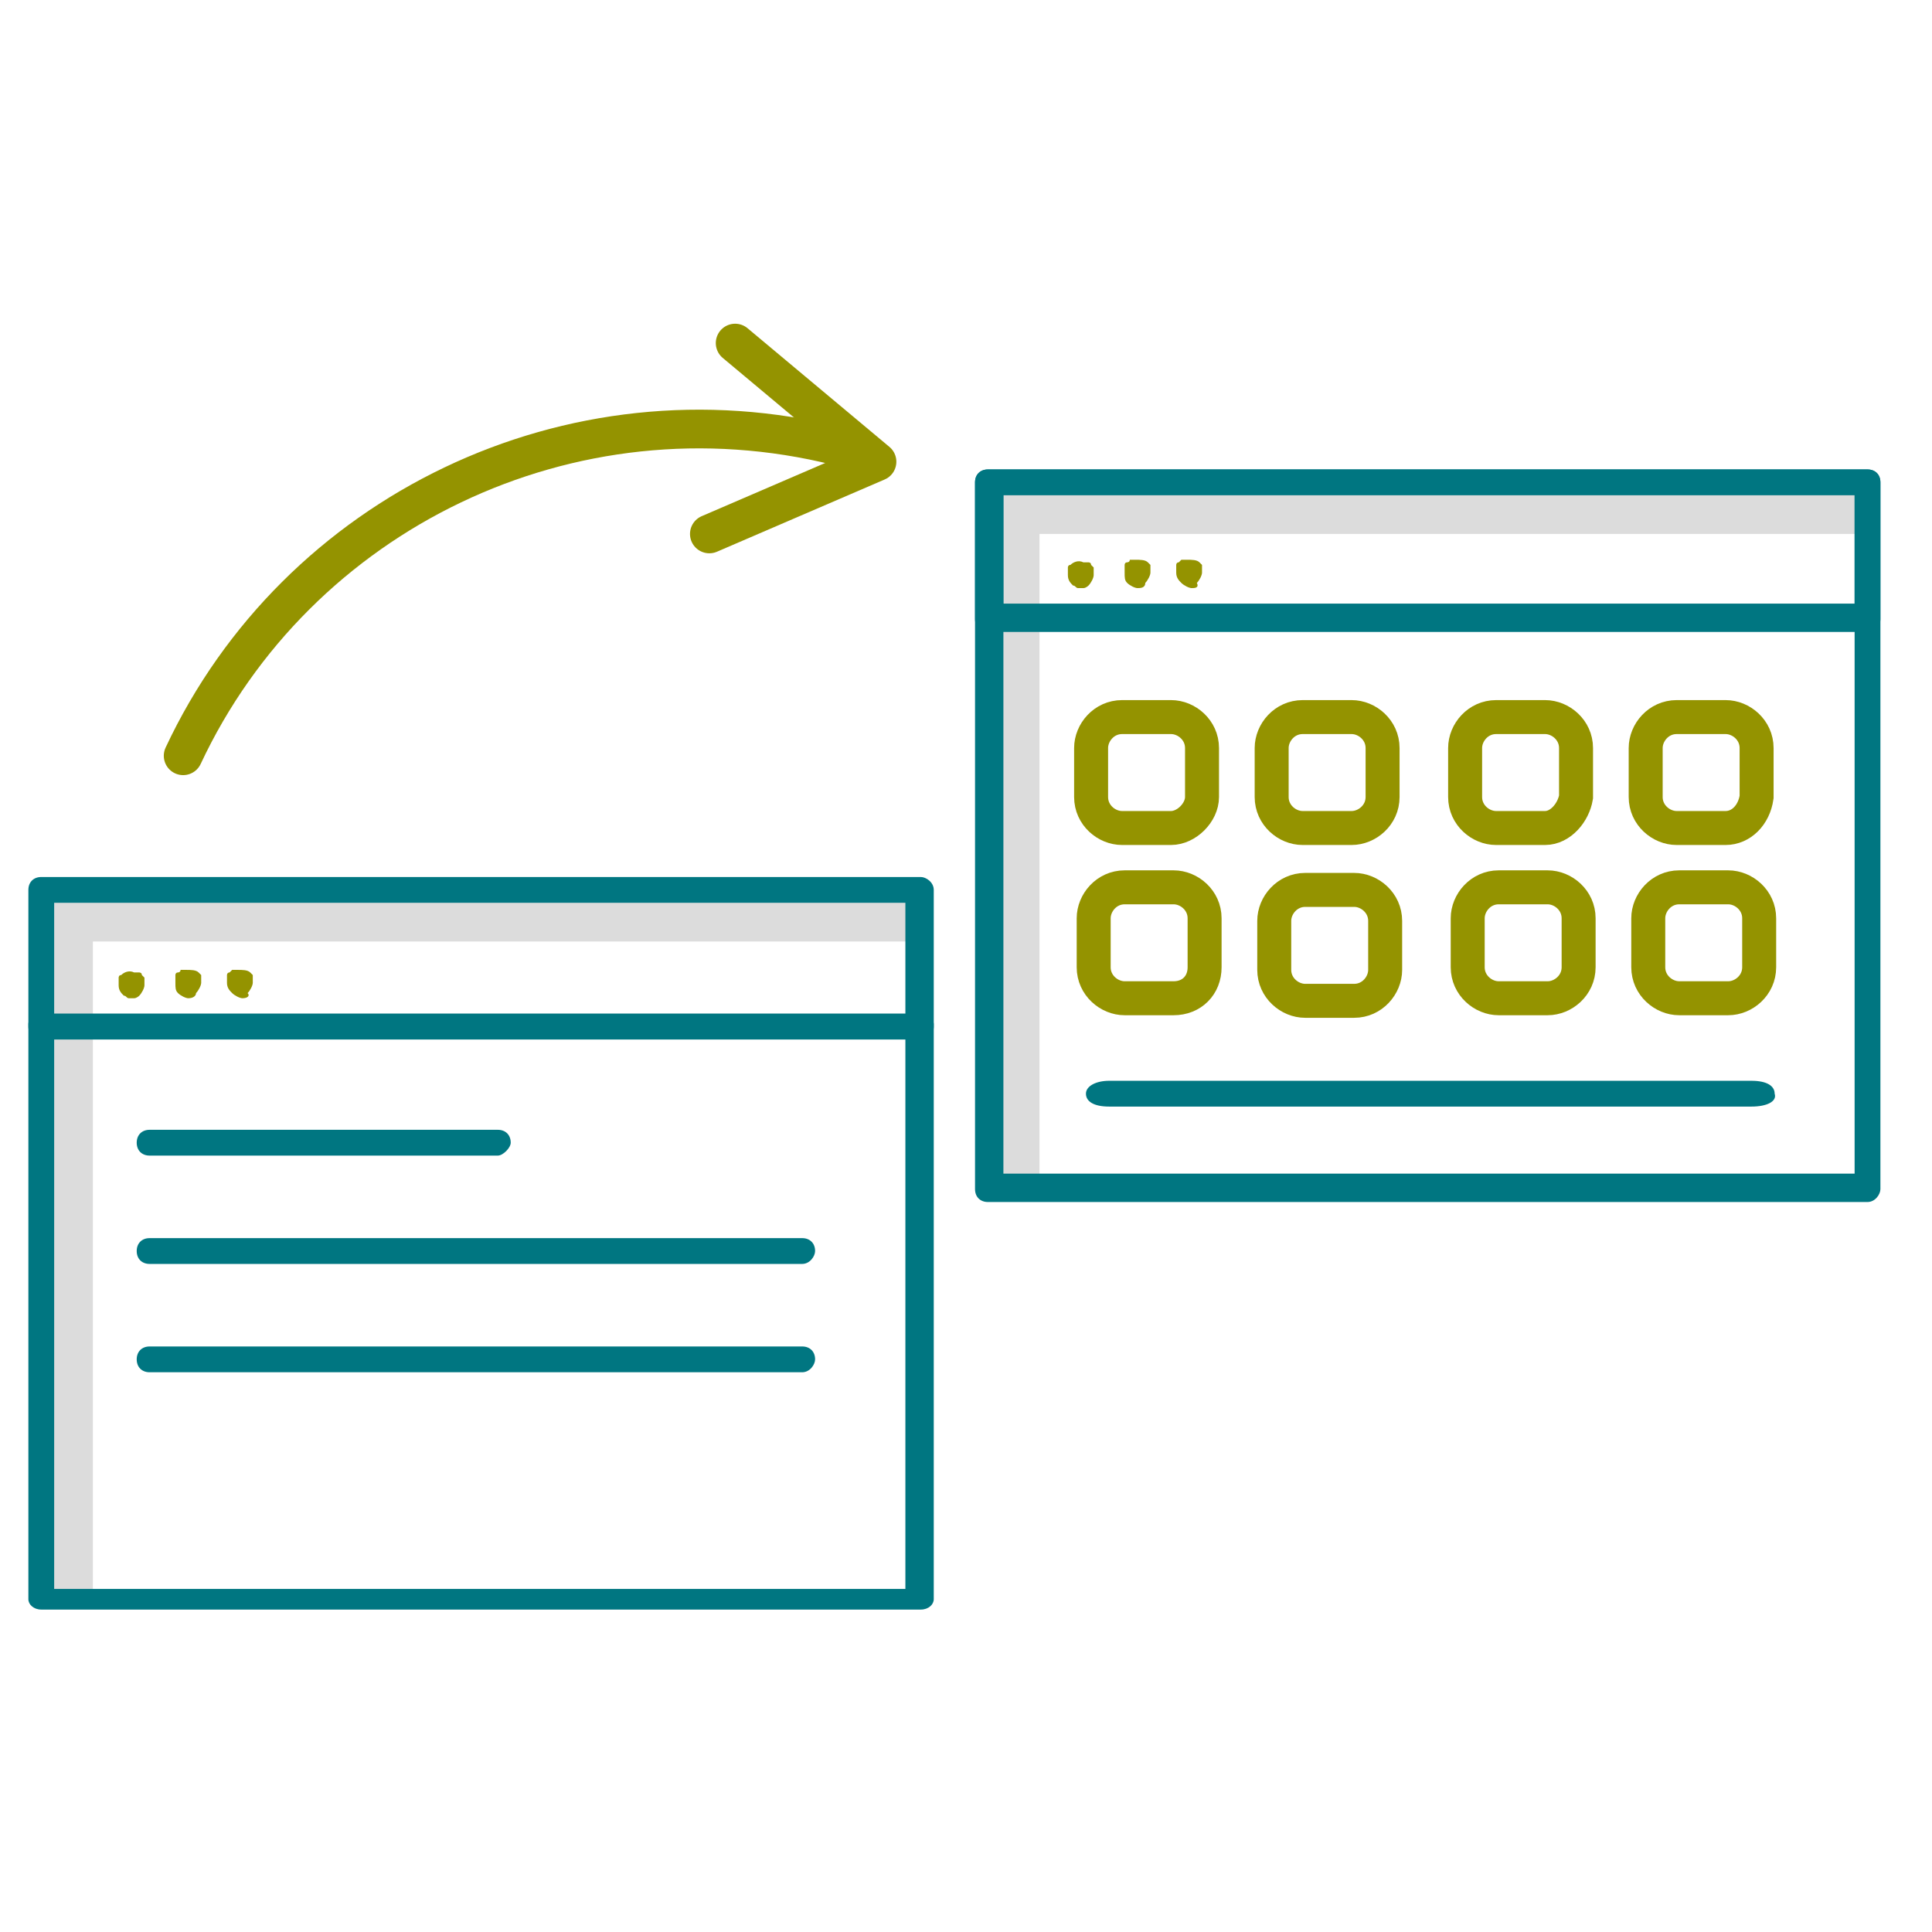 <?xml version="1.0" encoding="utf-8"?>
<!-- Generator: Adobe Illustrator 26.0.2, SVG Export Plug-In . SVG Version: 6.00 Build 0)  -->
<svg version="1.1" id="Layer_1" xmlns="http://www.w3.org/2000/svg" xmlns:xlink="http://www.w3.org/1999/xlink" x="0px" y="0px"
	 viewBox="0 0 74.9 74.9" style="enable-background:new 0 0 74.9 74.9;" xml:space="preserve">
<style type="text/css">
	.st0{fill:#DCDCDC;}
	.st1{fill:#007681;}
	.st2{fill:#949300;}
	.st3{fill:none;stroke:#949300;stroke-width:1.5;stroke-linecap:round;stroke-linejoin:round;stroke-miterlimit:22.926;}
	.st4{fill:none;stroke:#949300;stroke-width:1.317;stroke-miterlimit:10;}
</style>
<polygon class="st0" points="1.6,34.6 1.6,61.9 3.6,61.9 3.6,36.5 35.6,36.5 35.6,34.6 "/>
<path class="st1" d="M35.7,39.3H1.6c-0.3,0-0.5,0.2-0.5,0.4V62c0,0.2,0.2,0.4,0.5,0.4h34.1c0.3,0,0.5-0.2,0.5-0.4V39.7
	C36.2,39.5,35.9,39.3,35.7,39.3z M35.1,61.6h-33V40.2h33V61.6z"/>
<path class="st1" d="M35.7,34H1.6c-0.3,0-0.5,0.2-0.5,0.5v5.3c0,0.3,0.2,0.5,0.5,0.5h34.1c0.3,0,0.5-0.2,0.5-0.5v-5.3
	C36.2,34.2,35.9,34,35.7,34z M35.1,39.3h-33V35h33V39.3z"/>
<g>
	<g>
		<path class="st2" d="M5.2,38.7c-0.1,0-0.1,0-0.2,0s-0.1-0.1-0.2-0.1c-0.1-0.1-0.2-0.2-0.2-0.4v-0.1V38v-0.1c0,0,0-0.1,0.1-0.1
			c0.1-0.1,0.3-0.2,0.5-0.1h0.1h0.1c0,0,0.1,0,0.1,0.1c0,0,0,0,0.1,0.1V38v0.1v0.1c0,0.1-0.1,0.3-0.2,0.4
			C5.4,38.6,5.3,38.7,5.2,38.7C5.4,38.7,5.3,38.7,5.2,38.7z"/>
	</g>
	<g>
		<path class="st2" d="M9.4,38.7c-0.1,0-0.3-0.1-0.4-0.2c-0.1-0.1-0.2-0.2-0.2-0.4V38v-0.1v-0.1c0,0,0-0.1,0.1-0.1c0,0,0,0,0.1-0.1
			h0.1h0.1c0.2,0,0.4,0,0.5,0.1c0,0,0,0,0.1,0.1v0.1V38v0.1c0,0.1-0.1,0.3-0.2,0.4C9.7,38.6,9.6,38.7,9.4,38.7z"/>
	</g>
	<g>
		<path class="st2" d="M7.3,38.7c-0.1,0-0.3-0.1-0.4-0.2c-0.1-0.1-0.1-0.2-0.1-0.4V38v-0.1v-0.1c0,0,0-0.1,0.1-0.1
			c0,0,0.1,0,0.1-0.1h0.1h0.1c0.2,0,0.4,0,0.5,0.1c0,0,0,0,0.1,0.1v0.1V38v0.1c0,0.1-0.1,0.3-0.2,0.4C7.6,38.6,7.5,38.7,7.3,38.7z"
			/>
	</g>
</g>
<g>
	<path class="st1" d="M19.3,44.8H5.8c-0.3,0-0.5-0.2-0.5-0.5s0.2-0.5,0.5-0.5h13.5c0.3,0,0.5,0.2,0.5,0.5
		C19.8,44.5,19.5,44.8,19.3,44.8z"/>
</g>
<g>
	<path class="st1" d="M31.1,49H5.8c-0.3,0-0.5-0.2-0.5-0.5S5.5,48,5.8,48h25.3c0.3,0,0.5,0.2,0.5,0.5C31.6,48.7,31.4,49,31.1,49z"/>
</g>
<g>
	<path class="st1" d="M31.1,53.2H5.8c-0.3,0-0.5-0.2-0.5-0.5s0.2-0.5,0.5-0.5h25.3c0.3,0,0.5,0.2,0.5,0.5
		C31.6,52.9,31.4,53.2,31.1,53.2z"/>
</g>
<g>
	<path class="st3" d="M7.1,29.3c4.4-9.4,15-14.6,25.4-12"/>
	<polyline class="st3" points="28.5,13.3 34,17.9 27.5,20.7 	"/>
</g>
<polygon class="st0" points="38.4,18.7 38.4,46 40.3,46 40.3,20.7 72.4,20.7 72.4,18.7 "/>
<g>
	<path class="st1" d="M72.4,46.6H38.3c-0.3,0-0.5-0.2-0.5-0.5V18.7c0-0.3,0.2-0.5,0.5-0.5h34.1c0.3,0,0.5,0.2,0.5,0.5v27.4
		C72.9,46.3,72.7,46.6,72.4,46.6z M38.9,45.5h33V19.2h-33V45.5z"/>
</g>
<g>
	<path class="st1" d="M72.4,24.5H38.3c-0.3,0-0.5-0.2-0.5-0.5v-5.3c0-0.3,0.2-0.5,0.5-0.5h34.1c0.3,0,0.5,0.2,0.5,0.5V24
		C72.9,24.3,72.7,24.5,72.4,24.5z M38.9,23.4h33v-4.3h-33V23.4z"/>
</g>
<g>
	<g>
		<path class="st2" d="M42,22.8c-0.1,0-0.1,0-0.2,0c-0.1,0-0.1-0.1-0.2-0.1c-0.1-0.1-0.2-0.2-0.2-0.4v-0.1v-0.1V22
			c0,0,0-0.1,0.1-0.1c0.1-0.1,0.3-0.2,0.5-0.1h0.1h0.1c0,0,0.1,0,0.1,0.1c0,0,0,0,0.1,0.1v0.1v0.1v0.1c0,0.1-0.1,0.3-0.2,0.4
			C42.2,22.7,42.1,22.8,42,22.8C42.1,22.8,42.1,22.8,42,22.8z"/>
	</g>
	<g>
		<path class="st2" d="M46.2,22.8c-0.1,0-0.3-0.1-0.4-0.2c-0.1-0.1-0.2-0.2-0.2-0.4v-0.1V22v-0.1c0,0,0-0.1,0.1-0.1c0,0,0,0,0.1-0.1
			h0.1H46c0.2,0,0.4,0,0.5,0.1c0,0,0,0,0.1,0.1V22v0.1v0.1c0,0.1-0.1,0.3-0.2,0.4C46.5,22.8,46.3,22.8,46.2,22.8z"/>
	</g>
	<g>
		<path class="st2" d="M44.1,22.8c-0.1,0-0.3-0.1-0.4-0.2c-0.1-0.1-0.1-0.2-0.1-0.4v-0.1V22v-0.1c0,0,0-0.1,0.1-0.1
			c0,0,0.1,0,0.1-0.1h0.1H44c0.2,0,0.4,0,0.5,0.1c0,0,0,0,0.1,0.1V22v0.1v0.1c0,0.1-0.1,0.3-0.2,0.4C44.4,22.8,44.2,22.8,44.1,22.8z
			"/>
	</g>
</g>
<g>
	<path class="st1" d="M67.9,42.9H43c-0.6,0-0.9-0.2-0.9-0.5s0.4-0.5,0.9-0.5h24.9c0.6,0,0.9,0.2,0.9,0.5
		C68.9,42.7,68.5,42.9,67.9,42.9z"/>
</g>
<path id="XMLID_12_" class="st4" d="M45.4,32.1h-1.9c-0.6,0-1.2-0.5-1.2-1.2V29c0-0.6,0.5-1.2,1.2-1.2h1.9c0.6,0,1.2,0.5,1.2,1.2
	v1.9C46.6,31.5,46,32.1,45.4,32.1z"/>
<path id="XMLID_00000128476734629943020930000005906679587813609616_" class="st4" d="M52.4,32.1h-1.9c-0.6,0-1.2-0.5-1.2-1.2V29
	c0-0.6,0.5-1.2,1.2-1.2h1.9c0.6,0,1.2,0.5,1.2,1.2v1.9C53.6,31.6,53,32.1,52.4,32.1z"/>
<path id="XMLID_00000144325447683993795770000010111206330396625288_" class="st4" d="M59.9,32.1h-1.9c-0.6,0-1.2-0.5-1.2-1.2V29
	c0-0.6,0.5-1.2,1.2-1.2h1.9c0.6,0,1.2,0.5,1.2,1.2v1.9C61,31.5,60.5,32.1,59.9,32.1z"/>
<path id="XMLID_00000145755149531202281160000003815037356851777969_" class="st4" d="M66.9,32.1h-1.9c-0.6,0-1.2-0.5-1.2-1.2V29
	c0-0.6,0.5-1.2,1.2-1.2h1.9c0.6,0,1.2,0.5,1.2,1.2v1.9C68,31.6,67.5,32.1,66.9,32.1z"/>
<path id="XMLID_00000071535654225549565930000014554254280661218186_" class="st4" d="M45.5,38.7h-1.9c-0.6,0-1.2-0.5-1.2-1.2v-1.9
	c0-0.6,0.5-1.2,1.2-1.2h1.9c0.6,0,1.2,0.5,1.2,1.2v1.9C46.7,38.2,46.2,38.7,45.5,38.7z"/>
<path id="XMLID_00000032624098048967317850000007478438886448629132_" class="st4" d="M52.5,38.8h-1.9c-0.6,0-1.2-0.5-1.2-1.2v-1.9
	c0-0.6,0.5-1.2,1.2-1.2h1.9c0.6,0,1.2,0.5,1.2,1.2v1.9C53.7,38.2,53.2,38.8,52.5,38.8z"/>
<path id="XMLID_00000021115614493897645970000017560527468681633168_" class="st4" d="M60,38.7h-1.9c-0.6,0-1.2-0.5-1.2-1.2v-1.9
	c0-0.6,0.5-1.2,1.2-1.2H60c0.6,0,1.2,0.5,1.2,1.2v1.9C61.2,38.2,60.6,38.7,60,38.7z"/>
<path id="XMLID_00000136399087889877445860000005992157867024180632_" class="st4" d="M67,38.7h-1.9c-0.6,0-1.2-0.5-1.2-1.2v-1.9
	c0-0.6,0.5-1.2,1.2-1.2H67c0.6,0,1.2,0.5,1.2,1.2v1.9C68.2,38.2,67.6,38.7,67,38.7z"/>
</svg>
